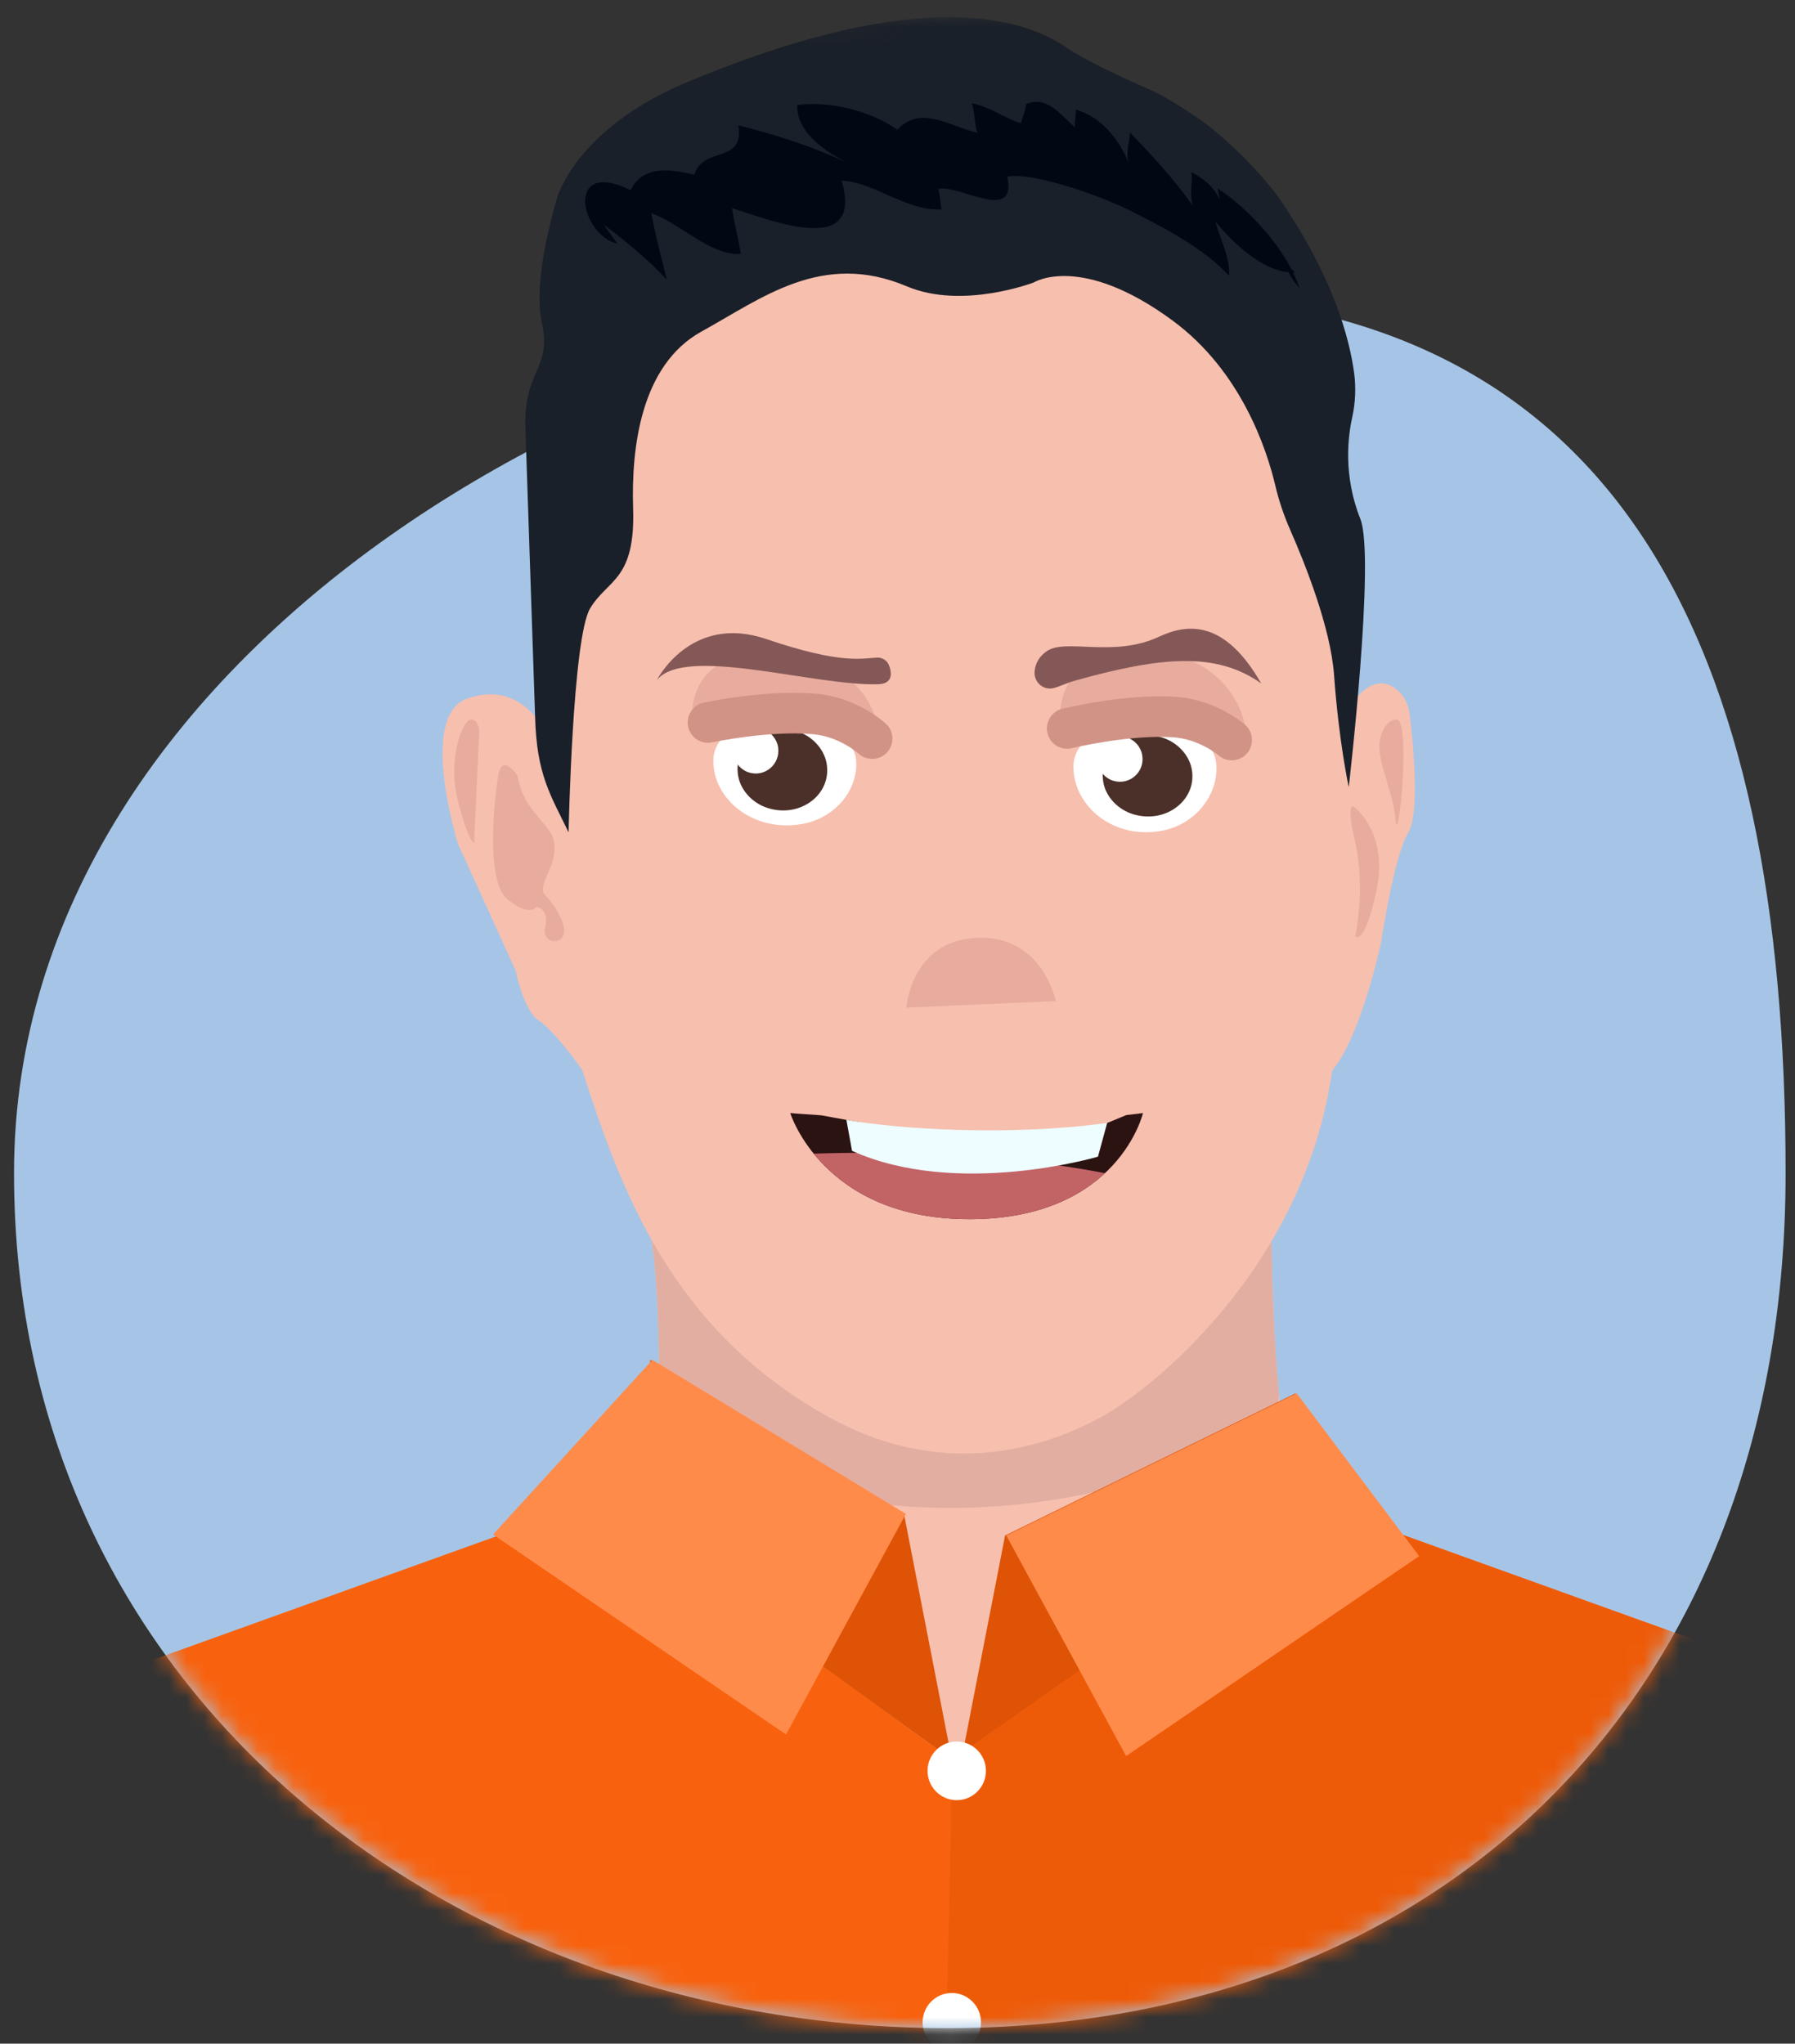 <svg width="101" height="115" viewBox="0 0 101 115" fill="none" xmlns="http://www.w3.org/2000/svg">
<rect x="0" y="0" width="101" height="115" fill="#333333" stroke="none"/>
<path d="M100.471 66.015C100.471 95.624 80.829 114.125 53.303 114.125C25.776 114.125 0.789 95.624 0.789 66.015C0.789 36.407 36.153 16.525 63.679 16.525C91.206 16.525 100.471 36.407 100.471 66.015Z" fill="#A6C5E6"/>
<mask id="mask0" mask-type="alpha" maskUnits="userSpaceOnUse" x="0" y="0" width="101" height="115">
<path d="M100.472 66.013C100.472 95.621 80.83 114.123 53.304 114.123C25.778 114.123 0.79 95.621 0.79 66.013C0.79 36.404 -3.162 2.389 24.364 2.389C34.729 2.389 87.131 -2.706 92.797 2.39C102.18 10.827 100.472 47.553 100.472 66.013Z" fill="#11467D"/>
</mask>
<g mask="url(#mask0)">
<g clip-path="url(#clip0)">
<path d="M71.6 63.965C71.6 63.965 70.932 78.996 73.686 88.72C76.439 98.443 69.069 107.506 69.069 107.506L34.23 106.843C34.23 106.843 39.253 76.784 35.953 66.395C32.654 56.01 71.6 63.965 71.6 63.965Z" fill="#F7BFAE"/>
<path d="M71.599 63.965C71.599 63.965 71.29 70.943 71.962 78.467C72.277 81.986 50.511 90.157 37.035 79.772C37.186 74.436 36.946 69.523 35.952 66.397C32.653 56.01 71.599 63.965 71.599 63.965Z" fill="#E2AEA1"/>
<path d="M75.792 40.206C75.792 40.206 76.329 38.768 77.428 38.493C77.868 38.382 78.246 38.536 78.542 38.762C78.984 39.099 79.25 39.619 79.317 40.174C79.5 41.685 79.91 45.72 79.244 46.837C78.418 48.219 77.702 53.08 77.702 53.08C77.702 53.08 76.273 59.766 74.294 60.816C72.311 61.867 75.792 40.206 75.792 40.206Z" fill="#F7BFAE"/>
<path d="M30.338 40.647C30.338 40.647 29.017 38.326 26.267 39.32C23.518 40.314 25.773 47.498 25.773 47.498L29.019 54.626C29.019 54.626 29.459 56.891 30.34 57.443C31.221 57.996 33.64 61.146 34.136 62.637C34.631 64.128 32.981 42.524 32.981 42.524L30.338 40.647Z" fill="#F7BFAE"/>
<path d="M32.924 22.413C32.924 22.413 30.669 53.743 32.759 60.208C34.848 66.672 37.655 74.85 46.786 79.823C55.916 84.797 63.454 78.774 63.454 78.774C63.454 78.774 73.686 71.977 75.06 59.435C76.436 46.892 75.445 27.902 75.445 27.902L68.376 12.446L44.341 7.856L32.924 22.413Z" fill="#F7BFAE"/>
<path d="M31.993 46.837C31.993 46.837 32.214 35.895 33.203 34.238C34.193 32.581 35.756 32.681 35.624 28.601C35.514 25.177 36.064 20.534 39.474 18.655C42.884 16.776 46.259 14.097 51.025 16.113C54.161 17.439 58.176 15.891 58.176 15.891C58.176 15.891 60.818 14.234 65.988 18.045C69.84 20.887 71.281 25.29 71.766 27.353C71.965 28.199 72.247 29.02 72.596 29.816C73.437 31.729 74.872 35.323 75.065 37.994C75.341 41.807 75.891 44.292 75.891 44.292C75.891 44.292 77.397 31.341 76.542 29.199C75.576 26.775 75.844 24.577 76.083 23.498C76.264 22.678 76.305 21.833 76.195 20.999C75.937 19.059 75.036 15.651 72.083 11.315C71.022 9.759 68.872 7.636 67.315 6.585C66.363 5.943 65.415 5.359 64.727 5.058C62.69 4.173 60.839 3.253 60.106 2.738C57.025 0.574 50.7 -0.46 38.443 4.718C35.346 6.027 32.472 8.256 31.392 10.971C30.278 14.745 30.231 16.99 30.493 18.192C31.043 20.704 29.537 20.815 29.555 23.853L30.109 40.34C30.195 43.599 30.976 44.732 31.993 46.837Z" fill="#1A2029"/>
<path d="M33.972 12.636C35.224 13.596 36.47 14.598 37.526 15.748C37.207 14.509 36.88 13.249 36.649 12.002C38.254 12.543 39.967 14.41 41.684 14.285C41.545 13.441 41.301 12.509 41.191 11.713C43.345 12.388 48.638 14.534 47.357 10.167C49.154 10.222 51.029 11.917 52.992 11.78C52.884 11.44 52.909 10.964 52.789 10.628C53.968 10.363 57.248 12.602 56.676 9.935C58.267 9.683 62.077 11.095 63.508 11.81C65.416 12.764 67.733 13.964 69.156 15.513C69.237 14.56 68.677 13.525 68.379 12.446C69.371 13.693 71.231 15.435 72.864 15.326C72.834 15.307 72.404 14.907 72.312 14.828C72.556 15.491 72.678 15.677 73.128 16.235C72.404 14.063 70.337 11.81 68.507 10.59C68.543 10.776 68.614 11.044 68.626 11.23C68.267 10.45 67.687 10.038 67.035 9.679C67.122 10.262 66.897 10.982 67.132 11.6C66.122 10.159 64.817 8.731 63.577 7.456C63.569 7.933 63.341 8.499 63.497 9.139C62.933 7.763 61.9 6.555 60.536 6.171C60.542 6.456 60.467 6.816 60.485 7.161C59.686 6.498 58.929 5.331 57.727 5.862C57.725 6.25 57.479 6.664 57.455 6.939C56.469 6.634 55.675 5.981 54.672 5.818C54.871 6.292 54.804 7.001 55.007 7.476C53.479 7.129 51.784 5.87 50.495 7.3C48.951 6.23 46.71 5.668 44.853 5.912C44.837 7.42 46.286 8.412 47.51 9.085C45.606 8.198 43.586 7.569 41.547 7.054C41.894 9.254 39.539 8.2 39.074 9.834C37.751 9.515 36.172 9.274 35.482 10.703C31.802 8.882 32.592 13.18 34.741 13.717" fill="#000813"/>
<path d="M106.776 96.39L74.102 84.633L53.556 99.024L33.489 84.447L0.295 96.39C0.295 96.39 -13.704 101.02 -12.07 123.461H119.143C121.055 99.639 106.776 96.39 106.776 96.39Z" fill="#F8620E"/>
<path d="M53.559 99.024L50.864 85.189L36.601 76.521L34.523 85.245L53.559 99.024Z" fill="#DE5305"/>
<path d="M50.972 85.189L44.227 97.602L27.742 86.348L36.709 76.521L50.972 85.189Z" fill="#FF8B4B"/>
<path d="M53.859 100.239L56.554 86.405L72.897 78.406V86.459L53.859 100.239Z" fill="#DE5305"/>
<path d="M106.778 96.39L74.103 84.633L53.558 99.024C53.558 99.024 53.542 102.869 53.012 123.461H119.143C121.057 99.639 106.778 96.39 106.778 96.39Z" fill="#EE5B08"/>
<path d="M56.621 86.405L63.364 98.816L79.852 87.563L72.962 78.406L56.621 86.405Z" fill="#FF8B4B"/>
<path d="M52.191 99.648C52.191 100.559 52.927 101.298 53.833 101.298C54.74 101.298 55.475 100.559 55.475 99.648C55.475 98.738 54.74 97.999 53.833 97.999C52.927 97.999 52.191 98.738 52.191 99.648Z" fill="white"/>
<path d="M51.914 113.799C51.914 114.71 52.649 115.448 53.556 115.448C54.463 115.448 55.198 114.71 55.198 113.799C55.198 112.888 54.463 112.149 53.556 112.149C52.649 112.147 51.914 112.886 51.914 113.799Z" fill="white"/>
<path d="M49.383 41.158C49.375 39.742 47.749 36.621 42.973 36.754C38.197 36.887 38.991 40.924 38.991 40.924L49.383 41.158Z" fill="#E8AC9E"/>
<path d="M40.138 42.737C40.081 44.953 42.367 46.836 45.089 46.377C46.828 46.084 48.095 44.71 48.178 43.145C48.294 40.924 45.704 41.09 42.961 40.771C41.537 40.605 40.169 41.476 40.138 42.737Z" fill="white"/>
<path d="M43.197 45.468C45.028 46.05 46.814 44.702 46.512 42.961C46.368 42.144 45.708 41.423 44.847 41.15C43.016 40.567 41.233 41.918 41.533 43.656C41.675 44.474 42.335 45.195 43.197 45.468Z" fill="#4A3029"/>
<path d="M42.101 43.455C43.019 43.769 43.924 43.011 43.782 42.047C43.715 41.593 43.384 41.197 42.952 41.049C42.034 40.734 41.129 41.492 41.273 42.455C41.34 42.91 41.669 43.308 42.101 43.455Z" fill="white"/>
<path d="M48.973 42.7C49.314 42.732 49.663 42.609 49.913 42.336C50.337 41.873 50.31 41.15 49.846 40.722C49.781 40.663 48.226 39.245 45.967 39.041C43.127 38.784 39.736 39.508 39.592 39.54C38.979 39.673 38.589 40.281 38.721 40.896C38.853 41.514 39.458 41.904 40.071 41.773C40.103 41.767 43.273 41.09 45.762 41.316C47.236 41.451 48.295 42.395 48.305 42.405C48.498 42.581 48.733 42.678 48.973 42.7Z" fill="#D19386"/>
<path d="M70.08 41.194C70.04 39.655 68.345 36.323 63.571 36.638C58.797 36.952 59.682 41.31 59.682 41.31L70.08 41.194Z" fill="#E8AC9E"/>
<path d="M60.398 43.132C60.398 45.417 62.732 47.29 65.443 46.734C67.171 46.379 68.405 44.924 68.447 43.308C68.506 41.013 65.922 41.265 63.17 41.019C61.743 40.893 60.398 41.831 60.398 43.132Z" fill="white"/>
<path d="M63.804 45.831C65.651 46.361 67.398 44.968 67.049 43.243C66.883 42.433 66.203 41.734 65.334 41.485C63.489 40.956 61.744 42.348 62.091 44.071C62.255 44.883 62.935 45.581 63.804 45.831Z" fill="#4A3029"/>
<path d="M62.627 43.93C63.555 44.219 64.438 43.437 64.267 42.477C64.188 42.025 63.847 41.639 63.411 41.502C62.483 41.213 61.602 41.995 61.771 42.956C61.848 43.407 62.189 43.795 62.627 43.93Z" fill="white"/>
<path d="M69.237 42.781C69.578 42.803 69.925 42.67 70.165 42.393C70.577 41.916 70.53 41.197 70.057 40.782C69.99 40.722 68.397 39.35 66.132 39.208C63.286 39.029 59.915 39.847 59.773 39.883C59.164 40.033 58.789 40.651 58.939 41.263C59.089 41.877 59.702 42.249 60.313 42.102C60.345 42.094 63.495 41.33 65.99 41.486C67.469 41.58 68.551 42.494 68.561 42.502C68.756 42.675 68.994 42.766 69.237 42.781Z" fill="#D19386"/>
<path d="M63.382 62.744L61.707 63.437C58.334 63.837 54.518 63.811 50.434 63.528L46.205 62.76C45.115 62.689 44.465 62.633 44.465 62.633C44.465 62.633 46.318 68.643 54.624 68.605C62.931 68.567 64.313 62.633 64.313 62.633C64.009 62.675 63.698 62.711 63.382 62.744Z" fill="#2B1312"/>
<path d="M48.748 64.869C47.742 64.869 46.753 64.886 45.785 64.918C47.157 66.613 49.802 68.629 54.624 68.607C58.395 68.589 60.735 67.358 62.17 66.017C58.513 65.3 53.839 64.869 48.748 64.869Z" fill="#C26366"/>
<path d="M47.625 63.02L47.942 64.76C53.874 67.429 61.78 65.087 61.78 65.087L62.297 63.19C56.691 63.956 50.566 63.532 47.625 63.02Z" fill="#EEFDFF"/>
<path d="M36.953 38.281C36.953 38.281 38.847 34.509 43.115 35.96C47.337 37.396 48.489 37.045 49.348 37.004C49.64 36.99 49.91 37.158 50.018 37.431C50.188 37.857 50.255 38.477 49.415 38.503C45.796 38.611 38.495 36.291 36.953 38.281Z" fill="#845857"/>
<path d="M59.068 38.746C58.569 38.738 58.181 38.308 58.213 37.807C58.236 37.441 58.39 36.996 58.903 36.641C59.967 35.905 62.652 37.027 65.21 35.831C66.797 35.089 68.9 34.845 70.964 38.457C68.445 36.669 65.366 36.942 60.535 38.287C59.837 38.479 59.423 38.752 59.068 38.746Z" fill="#845857"/>
<path d="M26.968 41.126C26.968 41.126 26.895 40.39 26.456 40.501C26.016 40.611 25.172 42.675 25.76 45.031C26.347 47.389 26.676 47.425 26.676 47.425L26.968 41.126Z" fill="#E8AC9E"/>
<path d="M29.131 43.668C29.131 43.668 28.25 42.306 28.031 43.668C27.811 45.031 27.298 49.636 28.581 50.63C29.864 51.624 30.158 51.036 30.158 51.036C30.158 51.036 30.929 51.074 30.671 52.178C30.413 53.283 32.285 53.283 31.587 51.737C30.892 50.191 30.377 50.521 30.598 49.747C30.819 48.973 31.294 48.458 31.185 47.426C31.077 46.395 29.423 45.658 29.131 43.668Z" fill="#E8AC9E"/>
<path d="M76.255 45.464C76.255 45.464 78.137 46.925 77.453 50.107C76.769 53.289 76.255 52.687 76.255 52.687C76.255 52.687 76.854 50.064 76.255 47.399C75.655 44.734 76.255 45.464 76.255 45.464Z" fill="#E8AC9E"/>
<path d="M78.673 40.501C78.673 40.501 78.031 40.316 77.684 41.459C77.335 42.602 78.389 44.451 78.51 46.065C78.652 48.011 79.361 41.154 78.673 40.501Z" fill="#E8AC9E"/>
<path d="M50.996 56.701C50.996 56.701 51.26 52.935 54.966 52.773C58.672 52.61 59.405 56.331 59.405 56.331L50.996 56.701Z" fill="#E8AC9E"/>
</g>
</g>
<defs>
<clipPath id="clip0">
<rect width="131.523" height="122.496" fill="white" transform="translate(-12.203 0.968)"/>
</clipPath>
</defs>
</svg>
